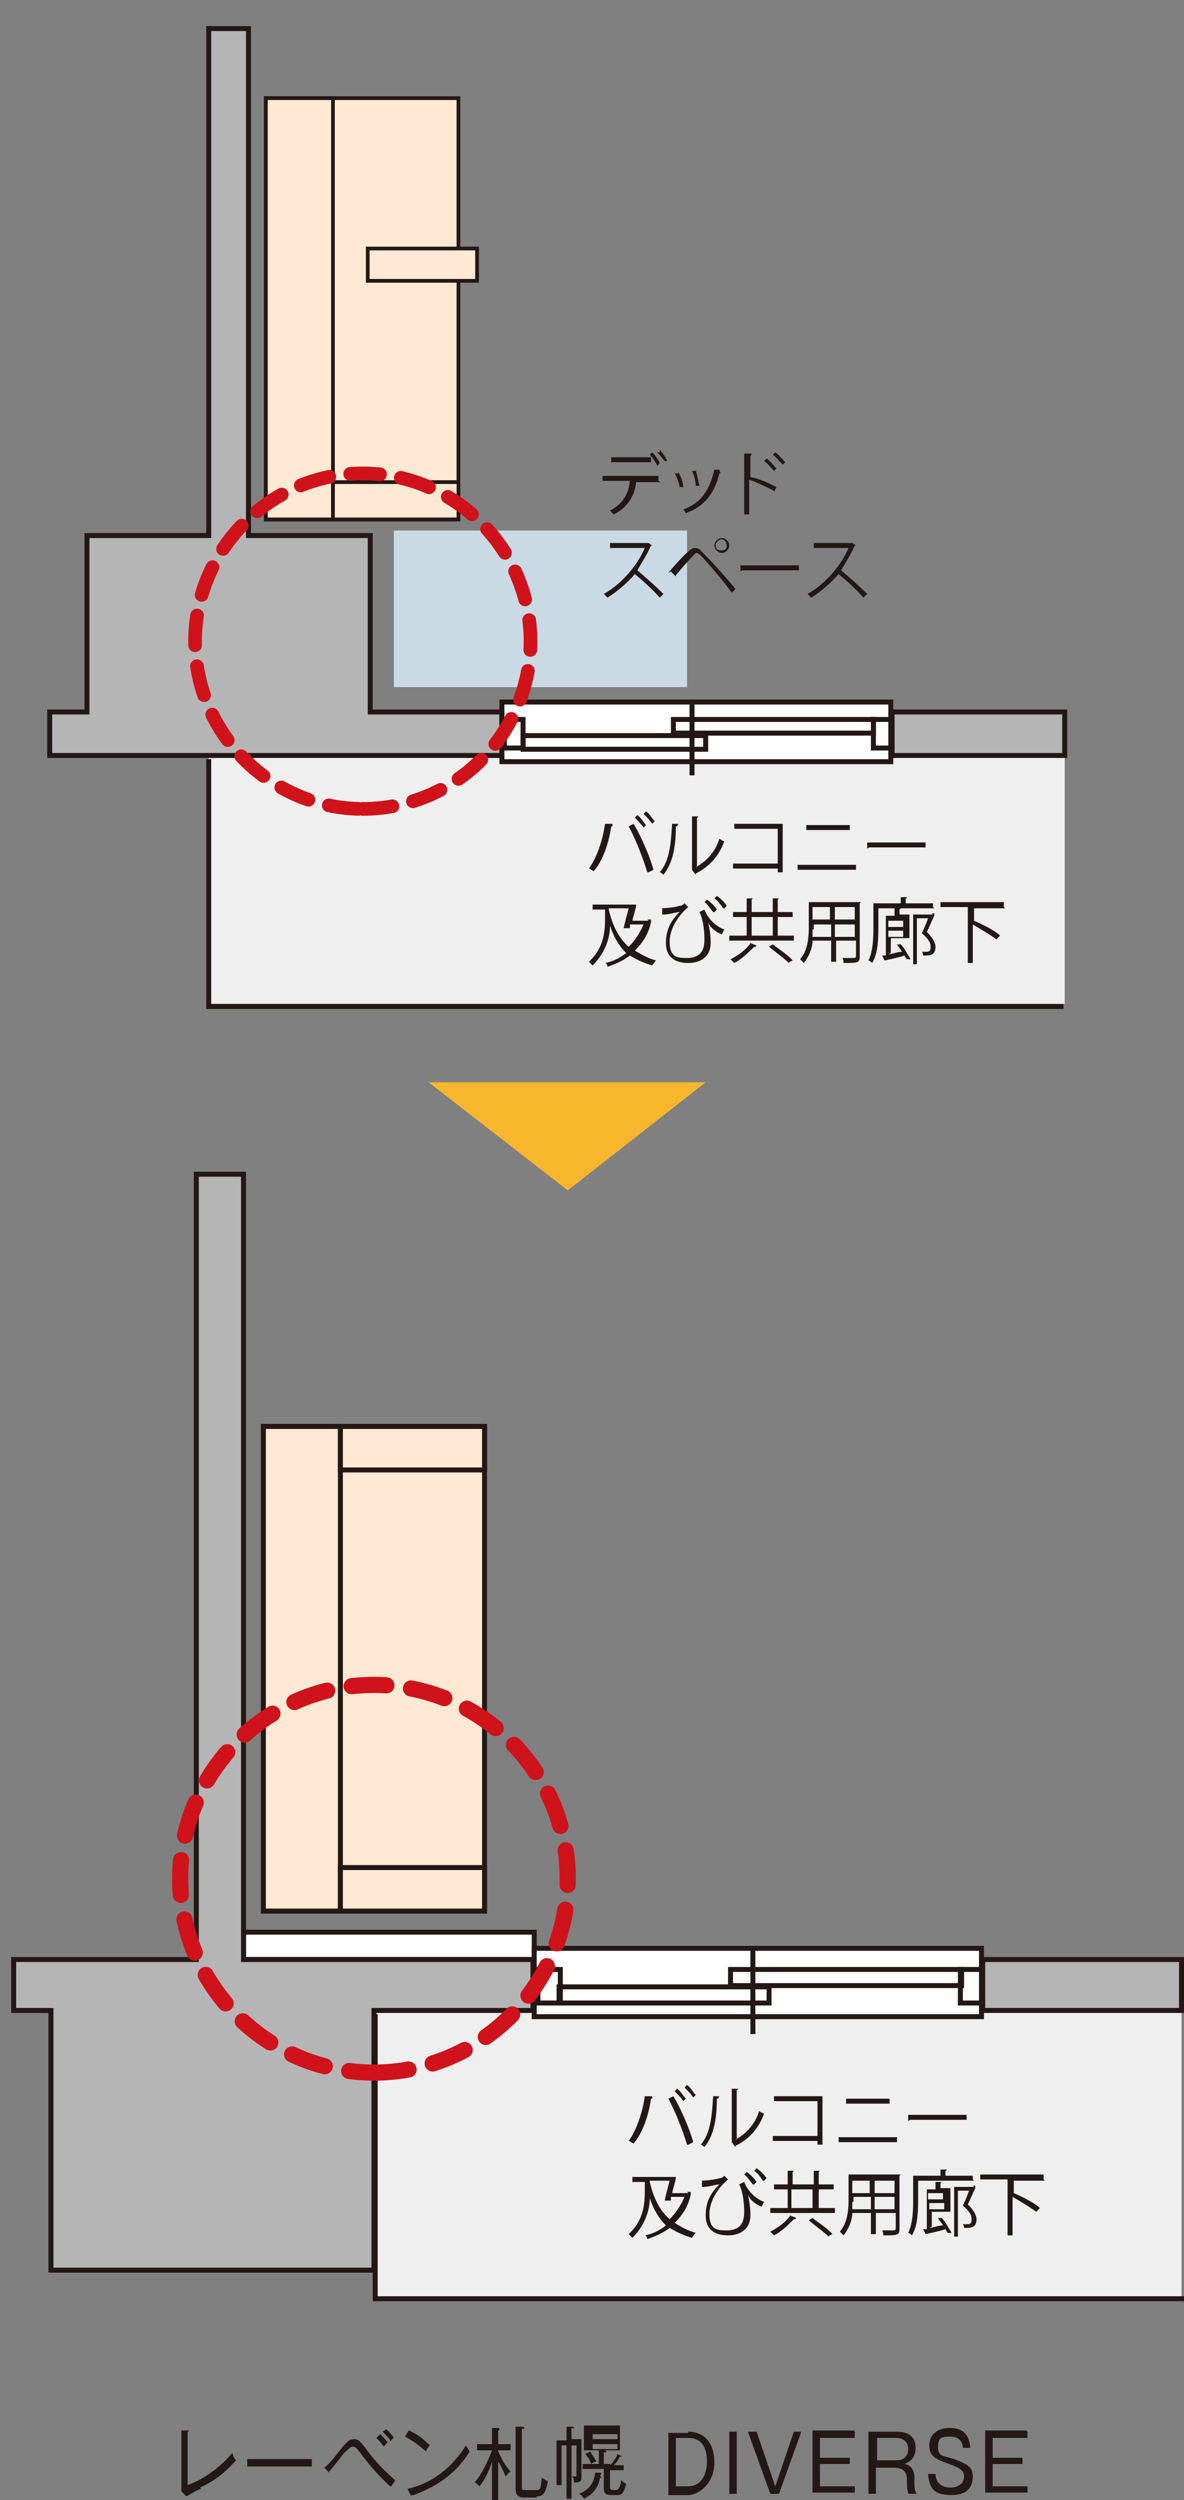 <?xml version="1.0" encoding="UTF-8"?>
<svg id="_レイヤー_2" xmlns="http://www.w3.org/2000/svg" xmlns:xlink="http://www.w3.org/1999/xlink" version="1.1" viewBox="0 0 95.3 201.2">
  <rect x="0" y="0" width="95.3" height="201.2" fill="#808080" stroke="none"/>
  <!-- Generator: Adobe Illustrator 29.6.1, SVG Export Plug-In . SVG Version: 2.1.1 Build 9)  -->
  <defs>
    <style>
      .st0, .st1, .st2, .st3, .st4 {
        fill: none;
      }

      .st1 {
        stroke-dasharray: 2.4 1.7;
        stroke-width: 1.1px;
      }

      .st1, .st2 {
        stroke: #d0121b;
        stroke-linecap: round;
        stroke-linejoin: round;
      }

      .st5 {
        fill: url(#_名称未設定グラデーション_4);
        stroke-width: .3px;
      }

      .st5, .st6, .st7, .st3, .st4, .st8, .st9, .st10, .st11, .st12, .st13, .st14, .st15, .st16, .st17 {
        stroke: #231815;
      }

      .st6 {
        fill: url(#_名称未設定グラデーション_2);
      }

      .st6, .st7, .st17 {
        stroke-width: .3px;
      }

      .st7 {
        fill: url(#_名称未設定グラデーション_3);
      }

      .st2 {
        stroke-dasharray: 2.8 2;
        stroke-width: 1.3px;
      }

      .st3, .st9, .st16 {
        stroke-width: .4px;
      }

      .st4, .st8, .st14 {
        stroke-width: .4px;
      }

      .st18 {
        fill: #c9dae4;
      }

      .st8, .st9 {
        fill: #fff;
      }

      .st10 {
        fill: url(#_名称未設定グラデーション_7);
      }

      .st10, .st11, .st12, .st13 {
        stroke-width: .4px;
      }

      .st11 {
        fill: url(#_名称未設定グラデーション_8);
      }

      .st12 {
        fill: url(#_名称未設定グラデーション_5);
      }

      .st13 {
        fill: url(#_名称未設定グラデーション_6);
      }

      .st19 {
        fill: #efefef;
      }

      .st14, .st15, .st16 {
        fill: #b5b5b6;
      }

      .st15 {
        stroke-width: .4px;
      }

      .st20 {
        fill: #231815;
      }

      .st21 {
        fill: #f8b62d;
      }

      .st17 {
        fill: url(#_名称未設定グラデーション);
      }

      .st22 {
        display: none;
      }
    </style>
    <linearGradient id="_名称未設定グラデーション" data-name="名称未設定グラデーション" x1="-7847.2" y1="8036.1" x2="-7870.6" y2="8036.1" gradientTransform="translate(11929.8 12185.9) scale(1.5 -1.5)" gradientUnits="userSpaceOnUse">
      <stop offset=".2" stop-color="#ded9d0"/>
      <stop offset="1" stop-color="#fde9d4"/>
    </linearGradient>
    <linearGradient id="_名称未設定グラデーション_2" data-name="名称未設定グラデーション 2" x1="-7847.2" y1="8036.1" x2="-7870.6" y2="8036.1" gradientTransform="translate(11929.8 12185.9) scale(1.5 -1.5)" gradientUnits="userSpaceOnUse">
      <stop offset=".2" stop-color="#ded9d0"/>
      <stop offset="1" stop-color="#fde9d4"/>
    </linearGradient>
    <linearGradient id="_名称未設定グラデーション_3" data-name="名称未設定グラデーション 3" x1="-7848.1" y1="8025.9" x2="-7871.5" y2="8025.9" gradientTransform="translate(11936.5 12185.9) scale(1.5 -1.5)" gradientUnits="userSpaceOnUse">
      <stop offset=".2" stop-color="#ded9d0"/>
      <stop offset="1" stop-color="#fde9d4"/>
    </linearGradient>
    <linearGradient id="_名称未設定グラデーション_4" data-name="名称未設定グラデーション 4" x1="-7849.1" y1="8013.1" x2="-7869.5" y2="8013.1" gradientTransform="translate(11936.5 12147.5) scale(1.5 -1.5)" gradientUnits="userSpaceOnUse">
      <stop offset=".2" stop-color="#ded9d0"/>
      <stop offset="1" stop-color="#fde9d4"/>
    </linearGradient>
    <linearGradient id="_名称未設定グラデーション_5" data-name="名称未設定グラデーション 5" x1="-7930.4" y1="7973.7" x2="-7957.3" y2="7973.7" gradientTransform="translate(12060.4 12200.8) scale(1.5 -1.5)" gradientUnits="userSpaceOnUse">
      <stop offset=".2" stop-color="#ded9d0"/>
      <stop offset="1" stop-color="#fde9d4"/>
    </linearGradient>
    <linearGradient id="_名称未設定グラデーション_6" data-name="名称未設定グラデーション 6" x1="-7930.4" y1="7973.7" x2="-7957.3" y2="7973.7" gradientTransform="translate(12060.4 12200.8) scale(1.5 -1.5)" gradientUnits="userSpaceOnUse">
      <stop offset=".2" stop-color="#ded9d0"/>
      <stop offset="1" stop-color="#fde9d4"/>
    </linearGradient>
    <linearGradient id="_名称未設定グラデーション_7" data-name="名称未設定グラデーション 7" x1="-7930.7" y1="7961.9" x2="-7957.6" y2="7961.9" gradientTransform="translate(12067.1 12200.8) scale(1.5 -1.5)" gradientUnits="userSpaceOnUse">
      <stop offset=".2" stop-color="#ded9d0"/>
      <stop offset="1" stop-color="#fde9d4"/>
    </linearGradient>
    <linearGradient id="_名称未設定グラデーション_8" data-name="名称未設定グラデーション 8" x1="-7930.7" y1="7960" x2="-7957.6" y2="7960" gradientTransform="translate(12067.1 12162.4) scale(1.5 -1.5)" gradientUnits="userSpaceOnUse">
      <stop offset=".2" stop-color="#ded9d0"/>
      <stop offset="1" stop-color="#fde9d4"/>
    </linearGradient>
  </defs>
  <g id="_レイヤー_2-2">
    <g>
      <rect class="st0" x="3.7" y="0" width="81.7" height="84.6"/>
      <rect class="st19" x="16.8" y="60.4" width="68.9" height="20.4"/>
      <polygon class="st14" points="29.8 57.3 29.8 43.1 20 43.1 20 2.3 16.8 2.3 16.8 43.1 7 43.1 7 57.3 4 57.3 4 60.8 40.4 60.8 40.4 57.3 29.8 57.3"/>
      <rect class="st15" x="71.8" y="57.3" width="13.9" height="3.5"/>
      <rect class="st8" x="40.4" y="56.5" width="31.3" height="4.8"/>
      <rect class="st4" x="42.1" y="59.2" width="14.7" height="1.1"/>
      <rect class="st4" x="54.2" y="57.9" width="16.1" height="1.1"/>
      <rect class="st4" x="70.3" y="57.9" width="1.5" height="2.3"/>
      <rect class="st4" x="40.6" y="57.9" width="1.5" height="2.3"/>
      <line class="st4" x1="55.7" y1="62.4" x2="55.7" y2="56.5"/>
      <rect class="st18" x="31.7" y="42.7" width="23.6" height="12.6"/>
      <g>
        <path class="st20" d="M53.2,38.8h-1.9,0c0,0,0,0-.1,0-.1,1-.6,2-1.8,2.6,0,0-.2-.2-.3-.3,1.1-.6,1.5-1.4,1.6-2.4h-2.2v-.4h4.5v.4ZM52.4,37.2h-3.2v-.4h3.2v.4ZM52.5,36.4c.2.2.5.6.6.9l-.2.2c-.1-.3-.4-.7-.6-.9l.2-.2ZM53.1,36.2c.2.2.5.6.6.9h-.2c-.1-.1-.4-.5-.6-.7h.2Z"/>
        <path class="st20" d="M54.6,38c.2.3.4.9.4,1.2h-.3c0-.2-.2-.8-.4-1.1h.3ZM58,38.1c0,0,0,0-.1,0-.4,1.7-1.3,2.7-2.7,3.2,0,0-.1-.2-.2-.3,1.4-.5,2.1-1.5,2.5-3.2h.4ZM56,37.8c.1.4.2.9.3,1.3h-.3c0-.3-.1-.8-.3-1.2h.3Z"/>
        <path class="st20" d="M62.3,39.5c-.6-.3-1.4-.7-2-.9v2.8h-.4v-4.9h.6c0,0,0,.1-.1.2v1.7h0c.7.1,1.5.5,2.1.8l-.2.4ZM61.7,36.9c.3.2.6.6.8.8l-.2.2c-.2-.2-.5-.6-.8-.8l.2-.2ZM62.4,36.4c.3.2.6.6.8.8l-.2.2c-.2-.2-.5-.6-.8-.8l.2-.2Z"/>
        <path class="st20" d="M52.4,43.9s0,0,0,0c-.3.7-.7,1.3-1.1,2,.6.5,1.5,1.3,2.1,1.9l-.3.3c-.5-.6-1.4-1.4-2-1.9-.5.6-1.4,1.4-2.2,1.9,0,0-.2-.2-.3-.3,1.6-.9,2.8-2.5,3.3-3.7h-2.8v-.4h3.1s.3.2.3.2Z"/>
        <path class="st20" d="M53.8,46.1c.4-.5,1.3-1.5,1.7-1.8.1-.1.3-.2.4-.2s.3,0,.5.2c.7.7,1.9,2,2.8,3.1l-.3.3c-.8-1.1-2-2.5-2.6-3.1,0,0-.2-.1-.2-.1s-.1,0-.2.1c-.3.3-1.1,1.2-1.5,1.7,0,0,0,0,0,0,0,0,0,0,0,.1l-.4-.4ZM58.1,43.3c.3,0,.6.3.6.6s-.3.6-.6.6-.6-.3-.6-.6.3-.6.6-.6ZM58.5,43.9c0-.2-.2-.5-.4-.5s-.5.2-.5.5.2.4.5.4.4-.2.4-.4Z"/>
        <path class="st20" d="M59.6,45.5h4.7v.4h-4.5c0,0-.1,0-.2.1v-.5Z"/>
        <path class="st20" d="M68.8,43.9s0,0,0,0c-.3.7-.7,1.3-1.1,2,.6.5,1.5,1.3,2.1,1.9l-.3.3c-.5-.6-1.4-1.4-2-1.9-.5.6-1.4,1.4-2.2,1.9,0,0-.2-.2-.3-.3,1.6-.9,2.8-2.5,3.3-3.7h-2.8v-.4h3.1s.3.2.3.2Z"/>
      </g>
      <g>
        <path class="st20" d="M49.3,66.5s0,0-.1,0c-.2,1.4-.7,2.8-1.4,3.6-.1,0-.3-.2-.4-.2.6-.8,1.1-2.2,1.3-3.6h.6ZM52.1,70.2c-.3-1-.9-2.6-1.5-3.7l.4-.2c.6,1,1.3,2.6,1.6,3.7l-.4.2ZM51.3,65.6c.3.2.5.6.7.8l-.2.2c-.2-.3-.5-.6-.7-.8l.2-.2ZM52,65.3c.3.2.5.6.7.8l-.2.2c-.2-.3-.5-.6-.7-.8l.2-.2Z"/>
        <path class="st20" d="M54.5,66.5c0,0,0,0-.1,0,0,1.5-.2,2.9-1,3.9,0,0-.2-.2-.3-.2.8-.9.9-2.3,1-3.9h.5ZM56,69.8c.9-.5,1.6-1.3,1.9-2.3,0,0,.3.2.4.2-.4,1.1-1.1,2-2.3,2.6,0,0,0,0,0,.1l-.3-.4h0v-4.3h.5c0,0,0,.1-.1.1v3.9Z"/>
        <path class="st20" d="M63,66.4v3.8h-.4v-.3h-3.6v-.4h3.6v-2.8h-3.5v-.4h3.9Z"/>
        <path class="st20" d="M68.9,69.6v.4h-4.7v-.4h4.7ZM68.4,66.4v.4h-3.5v-.4h3.5Z"/>
        <path class="st20" d="M69.8,67.8h4.7v.4h-4.5c0,0-.1,0-.2.1v-.5Z"/>
        <path class="st20" d="M52.1,74h.3c0,.1,0,.2,0,.2-.2,1-.7,1.7-1.3,2.3.5.3,1,.6,1.7.8,0,0-.2.2-.3.4-.7-.2-1.3-.5-1.8-.8-.5.4-1.2.7-1.8.9,0-.1-.1-.3-.2-.3.6-.1,1.2-.4,1.7-.8-.6-.6-1-1.3-1.3-2.2h0c0,1-.4,2.2-1.4,3.2,0,0-.2-.2-.3-.3,1.3-1.2,1.3-2.6,1.3-3.7v-.5h-1v-.4h3.3s.2,0,.2,0c0,0,0,0,0,0,0,.3-.2.8-.3,1.3h1.3ZM49,73v.2c.3,1.3.8,2.3,1.6,3,.5-.5.9-1.1,1.2-1.8h-1.1v.3c0,0-.5,0-.5,0,.1-.5.3-1.2.4-1.6h-1.7Z"/>
        <path class="st20" d="M53.1,73.1c.6,0,1.3-.1,1.6-.2.2,0,.3-.1.4-.2l.3.3c-.5.4-1.5,1.5-1.5,2.8s.7,1.3,1.4,1.3c1.4,0,1.4-1.1,1.4-1.5,0-.7-.1-1.6-.4-2.2l.4-.2c.3.8,1,1.4,1.6,1.6l-.2.4c-.5-.2-1-.6-1.1-1h0c.1.5.2,1.1.2,1.5v.2c0,1-.7,1.6-1.8,1.6s-1.8-.5-1.8-1.6.4-1.8,1.1-2.5c-.3,0-.8.2-1.3.2,0,0,0,0-.1,0v-.5ZM57.4,73.4c-.2-.2-.4-.6-.7-.8l.2-.2c.3.2.6.5.8.8l-.2.2ZM58.2,73.1c-.2-.3-.4-.6-.7-.8l.2-.2c.3.2.6.5.8.8l-.2.2Z"/>
        <path class="st20" d="M62.5,75.3h1.4v.4h-5.2v-.4h1.4v-1.5h-1.1v-.4h1.1v-1.1h.5c0,0,0,0-.1.1v1h1.7v-1.1h.5c0,0,0,0-.1.1v1h1.2v.4h-1.2v1.5ZM60.8,76.2s0,0-.1,0c-.4.4-1,1-1.6,1.3,0,0-.2-.2-.3-.3.6-.3,1.3-.8,1.6-1.3l.5.2ZM60.5,73.8v1.5h1.7v-1.5h-1.7ZM63.5,77.5c-.3-.3-1.1-.9-1.6-1.3l.3-.2c.5.4,1.3.9,1.6,1.3l-.4.2Z"/>
        <path class="st20" d="M69.2,72.7v4.3c0,.5-.2.5-1.3.5,0,0,0-.3-.1-.4.2,0,.4,0,.6,0,.5,0,.5,0,.5-.2v-1.2h-1.6v1.7h-.4v-1.7h-1.5c0,.6-.3,1.3-.7,1.8,0,0-.2-.2-.3-.3.6-.7.7-1.7.7-2.5v-2.1h4.2ZM65.4,74.8c0,.2,0,.4,0,.6h1.5v-1h-1.4v.4ZM66.8,73h-1.4v1h1.4v-1ZM68.8,74v-1h-1.6v1h1.6ZM67.2,75.4h1.6v-1h-1.6v1Z"/>
        <path class="st20" d="M75.2,73.1h-4.5v1.4c0,.9,0,2.2-.5,3,0,0-.2-.2-.3-.2.4-.8.4-2,.4-2.8v-1.8h2.2v-.5h.5c0,0,0,.1-.1.1v.4h2.2v.3ZM71.5,76.8c.3,0,.7-.2,1.1-.2-.1-.2-.3-.4-.4-.6h.3c.3.3.6.9.8,1.2h-.3s-.1-.1-.2-.3c-.6.2-1.2.3-1.6.4,0,0,0,0,0,0l-.2-.4c.1,0,.2,0,.3,0v-3.2h.7v-.6h.5c0,0,0,0-.1.1v.4h.8v1.9h-1.5v1.2ZM72.7,74.1h-1.2v.5h1.2v-.5ZM71.5,75.4h1.2v-.5h-1.2v.5ZM75,73.5h.2c0,.1,0,.2,0,.2-.2.4-.4.9-.6,1.3.6.6.7,1,.7,1.2,0,.7-.5.7-.8.7s-.1,0-.2,0c0,0,0-.2-.1-.3.2,0,.3,0,.4,0,.3,0,.3-.2.3-.4,0-.2,0-.5-.7-1.1.2-.4.4-.9.5-1.2h-.9v3.7h-.3v-4h1.6Z"/>
        <path class="st20" d="M80.9,73.1h-2.5v1h0c.7.3,1.7.8,2.1,1.2l-.3.3c-.4-.3-1.2-.8-1.9-1.2v3.1h-.4v-4.5h-2.2v-.4h5.1v.4Z"/>
      </g>
      <polyline class="st4" points="16.8 61.1 16.8 81 85.6 81"/>
      <rect class="st17" x="21.4" y="7.9" width="15.5" height="33.9"/>
      <rect class="st6" x="21.4" y="7.9" width="5.4" height="33.9"/>
      <rect class="st7" x="26.8" y="38.8" width="10.1" height="3"/>
      <rect class="st5" x="29.6" y="20" width="8.8" height="2.6"/>
      <path class="st1" d="M29.2,65.1c7.5,0,13.5-6.1,13.5-13.5s-6.1-13.5-13.5-13.5-13.5,6.1-13.5,13.5,6.1,13.5,13.5,13.5Z"/>
    </g>
    <g>
      <rect class="st0" x="1.2" y="91.9" width="93.9" height="97.2"/>
      <rect class="st9" x="19.6" y="155.5" width="23.4" height="2.2"/>
      <rect class="st19" x="30.2" y="161.4" width="64.9" height="23.5"/>
      <rect class="st0" x="23.6" y="159.5" width="20.5" height="4.1"/>
      <rect class="st9" x="43" y="156.8" width="36" height="5.5"/>
      <rect class="st3" x="45" y="159.9" width="16.9" height="1.3"/>
      <rect class="st3" x="58.8" y="158.5" width="18.6" height="1.3"/>
      <rect class="st3" x="77.3" y="158.5" width="1.8" height="2.7"/>
      <rect class="st3" x="43.3" y="158.5" width="1.8" height="2.7"/>
      <line class="st3" x1="60.6" y1="163.7" x2="60.6" y2="156.8"/>
      <rect class="st12" x="21.2" y="114.8" width="17.8" height="39"/>
      <rect class="st13" x="21.2" y="114.8" width="6.2" height="39"/>
      <rect class="st10" x="27.4" y="150.3" width="11.6" height="3.5"/>
      <rect class="st11" x="27.4" y="114.8" width="11.6" height="3.5"/>
      <g>
        <path class="st20" d="M52.5,168.9s0,0-.1,0c-.2,1.4-.7,2.8-1.4,3.6-.1,0-.3-.2-.4-.2.6-.8,1.1-2.2,1.3-3.6h.6ZM55.3,172.6c-.3-1-.9-2.6-1.5-3.7l.4-.2c.6,1,1.3,2.6,1.6,3.7l-.4.2ZM54.5,168.1c.3.2.5.6.7.8l-.2.2c-.2-.3-.5-.6-.7-.8l.2-.2ZM55.3,167.8c.3.2.5.6.7.8l-.2.2c-.2-.3-.5-.6-.7-.8l.2-.2Z"/>
        <path class="st20" d="M57.8,168.9c0,0,0,0-.1,0,0,1.5-.2,2.9-1,3.9,0,0-.2-.2-.3-.2.8-.9.9-2.3,1-3.9h.5ZM59.2,172.2c.9-.5,1.6-1.3,1.9-2.3,0,0,.3.2.4.2-.4,1.1-1.1,2-2.3,2.6,0,0,0,0,0,.1l-.3-.4h0v-4.3h.5c0,0,0,.1-.1.1v3.9Z"/>
        <path class="st20" d="M66.2,168.8v3.8h-.4v-.3h-3.6v-.4h3.6v-2.8h-3.5v-.4h3.9Z"/>
        <path class="st20" d="M72.2,172v.4h-4.7v-.4h4.7ZM71.6,168.9v.4h-3.5v-.4h3.5Z"/>
        <path class="st20" d="M73.1,170.2h4.7v.4h-4.5c0,0-.1,0-.2.1v-.5Z"/>
        <path class="st20" d="M55.3,176.4h.3c0,.1,0,.2,0,.2-.2,1-.7,1.7-1.3,2.3.5.3,1,.6,1.7.8,0,0-.2.2-.3.4-.7-.2-1.3-.5-1.8-.8-.5.4-1.2.7-1.8.9,0-.1-.1-.3-.2-.3.6-.1,1.2-.4,1.7-.8-.6-.6-1-1.3-1.3-2.2h0c0,1-.4,2.2-1.4,3.2,0,0-.2-.2-.3-.3,1.3-1.2,1.3-2.6,1.3-3.7v-.5h-1v-.4h3.3s.2,0,.2,0c0,0,0,0,0,0,0,.3-.2.8-.3,1.3h1.3ZM52.3,175.4v.2c.3,1.3.8,2.3,1.6,3,.5-.5.9-1.1,1.2-1.8h-1.1v.3c0,0-.5,0-.5,0,.1-.5.3-1.2.4-1.6h-1.7Z"/>
        <path class="st20" d="M56.3,175.5c.6,0,1.3-.1,1.6-.2.2,0,.3-.1.4-.2l.3.3c-.5.4-1.5,1.5-1.5,2.8s.7,1.3,1.4,1.3c1.4,0,1.4-1.1,1.4-1.5,0-.7-.1-1.6-.4-2.2l.4-.2c.3.8,1,1.4,1.6,1.6l-.2.4c-.5-.2-1-.6-1.1-1h0c.1.5.2,1.1.2,1.5v.2c0,1-.7,1.6-1.8,1.6s-1.8-.5-1.8-1.6.4-1.8,1.1-2.5c-.3,0-.8.2-1.3.2,0,0,0,0-.1,0v-.5ZM60.6,175.8c-.2-.2-.4-.6-.7-.8l.2-.2c.3.2.6.5.8.8l-.2.2ZM61.4,175.5c-.2-.3-.4-.6-.7-.8l.2-.2c.3.2.6.5.8.8l-.2.2Z"/>
        <path class="st20" d="M65.8,177.7h1.4v.4h-5.2v-.4h1.4v-1.5h-1.1v-.4h1.1v-1.1h.5c0,0,0,0-.1.1v1h1.7v-1.1h.5c0,0,0,0-.1.1v1h1.2v.4h-1.2v1.5ZM64,178.6s0,0-.1,0c-.4.4-1,1-1.6,1.3,0,0-.2-.2-.3-.3.6-.3,1.3-.8,1.6-1.3l.5.2ZM63.7,176.2v1.5h1.7v-1.5h-1.7ZM66.7,180c-.3-.3-1.1-.9-1.6-1.3l.3-.2c.5.4,1.3.9,1.6,1.3l-.4.2Z"/>
        <path class="st20" d="M72.4,175.1v4.3c0,.5-.2.5-1.3.5,0,0,0-.3-.1-.4.2,0,.4,0,.6,0,.5,0,.5,0,.5-.2v-1.2h-1.6v1.7h-.4v-1.7h-1.5c0,.6-.3,1.3-.7,1.8,0,0-.2-.2-.3-.3.6-.7.7-1.7.7-2.5v-2.1h4.2ZM68.6,177.2c0,.2,0,.4,0,.6h1.5v-1h-1.4v.4ZM70,175.5h-1.4v1h1.4v-1ZM72,176.5v-1h-1.6v1h1.6ZM70.4,177.8h1.6v-1h-1.6v1Z"/>
        <path class="st20" d="M78.4,175.5h-4.5v1.4c0,.9,0,2.2-.5,3,0,0-.2-.2-.3-.2.4-.8.4-2,.4-2.8v-1.8h2.2v-.5h.5c0,0,0,.1-.1.1v.4h2.2v.3ZM74.8,179.3c.3,0,.7-.2,1.1-.2-.1-.2-.3-.4-.4-.6h.3c.3.3.6.9.8,1.2h-.3s-.1-.1-.2-.3c-.6.2-1.2.3-1.6.4,0,0,0,0,0,0l-.2-.4c.1,0,.2,0,.3,0v-3.2h.7v-.6h.5c0,0,0,0-.1.1v.4h.8v1.9h-1.5v1.2ZM75.9,176.5h-1.2v.5h1.2v-.5ZM74.8,177.8h1.2v-.5h-1.2v.5ZM78.3,175.9h.2c0,.1,0,.2,0,.2-.2.4-.4.9-.6,1.3.6.6.7,1,.7,1.2,0,.7-.5.7-.8.7s-.1,0-.2,0c0,0,0-.2-.1-.3.2,0,.3,0,.4,0,.3,0,.3-.2.3-.4,0-.2,0-.5-.7-1.1.2-.4.4-.9.5-1.2h-.9v3.7h-.3v-4h1.6Z"/>
        <path class="st20" d="M84.1,175.5h-2.5v1h0c.7.3,1.7.8,2.1,1.2l-.3.3c-.4-.3-1.2-.8-1.9-1.2v3.1h-.4v-4.5h-2.2v-.4h5.1v.4Z"/>
      </g>
      <polyline class="st3" points="30.2 162.1 30.2 185 95.3 185"/>
      <polygon class="st16" points="30.8 157.7 19.6 157.7 19.6 94.5 15.8 94.5 15.8 157.7 4.5 157.7 1.1 157.7 1.1 161.8 4.1 161.8 4.1 182.7 30.1 182.7 30.1 161.8 42.9 161.8 42.9 157.7 30.8 157.7"/>
      <path class="st2" d="M30.1,166.8c8.6,0,15.6-7,15.6-15.6s-7-15.6-15.6-15.6-15.6,7-15.6,15.6,7,15.6,15.6,15.6Z"/>
      <rect class="st16" x="79.1" y="157.7" width="16" height="4.1"/>
    </g>
    <polygon class="st21" points="45.7 95.8 56.8 87.1 50.3 87.1 41.1 87.1 34.5 87.1 45.7 95.8"/>
    <g>
      <path class="st20" d="M16.2,200.3c-.2,0-1,.5-1.2.6l-.4-.4c0,0,0-.3,0-.4v-4.5h.5c0,0,.1,0,.1,0,0,0,0,.1-.1.1v4.3c1.4-.5,2.8-1.6,3.6-2.6.1.3.1.4.3.6-.8.9-1.6,1.6-2.9,2.2Z"/>
      <path class="st20" d="M19.9,198.5v-.6h5.2v.6h-5.2Z"/>
      <path class="st20" d="M31.4,200.1c-.4-.4-1.1-1-2.1-2.3-.6-.8-.7-.9-.9-.9s-.3.2-.7.5c-.3.4-1,1.3-1.2,1.5,0,0,0,.1,0,.1s0,0,0,0l-.4-.4c.4-.3.7-.7,1.1-1.2.7-.9.9-1.1,1.3-1.1s.6.3,1.2,1.1c.6.8,1.3,1.5,2.1,2.2,0,.1-.2.3-.3.5ZM30.9,196.9c0,0-.3-.4-.6-.7l.3-.3c.2.2.5.5.6.7-.1,0-.2.2-.3.3ZM31.4,196.4c0-.1-.3-.4-.6-.7l.3-.2c.2.2.5.5.6.7-.1,0-.2.2-.3.3Z"/>
      <path class="st20" d="M34.3,197.3c-.9-.8-1.5-1.1-1.7-1.2l.3-.5c.5.2,1.1.6,1.7,1.2-.2.2-.3.4-.3.5ZM33.1,200.8c0,.1,0,.1,0,.1s0,0,0,0l-.3-.6c1.9-.4,3.6-1.7,4.7-3.5.1.2.2.3.3.5-1.4,2.3-3.5,3.1-4.5,3.5Z"/>
      <path class="st20" d="M40.1,197.1v.2c.2.4.5,1.1,1,1.6-.2.1-.2.2-.4.4-.3-.7-.4-.9-.6-1.2v3.1h-.5v-3.1c-.3,1-.7,1.6-1,2-.2-.2-.3-.3-.4-.3.6-.7,1.1-1.8,1.4-2.6h-1.2v-.5h1.2v-1.3h.5s.1,0,.1.1,0,.1-.1.1v1.1h1v.5h-1ZM43.2,201h-1c-.7,0-.7-.4-.7-.9v-4.8h.5c0,0,.2,0,.2.1s0,0-.2.1v4.5c0,.4,0,.4.3.4h.9c.1,0,.2,0,.3-.2,0-.1.1-.4.1-.8.2.1.3.2.5.3-.2,1-.4,1.2-.9,1.2Z"/>
      <path class="st20" d="M45.2,196.9v3.1h-.4v-3.6h.8v-1.1h.5c0,0,.1,0,.1.1s0,0-.2,0v.9h.8v3c0,.3,0,.5-.6.5,0-.2,0-.4-.2-.5.1,0,.2,0,.3,0,.1,0,.1,0,.1-.2v-2.3h-.4v4.3h-.4v-4.3h-.4ZM48.3,199.3s.1,0,.1.1,0,0-.1,0c-.2,1.2-1.1,1.6-1.3,1.7-.1-.2-.2-.3-.4-.4.5-.2,1.2-.6,1.3-1.7h.5ZM49.4,198.6c-.1-.1-.2-.2-.3-.2.3-.3.5-.6.6-.9l.4.2s0,0,0,0c0,0-.1,0-.2,0-.1.2-.2.4-.5.7h.8v.4h-1.1v1.3c0,.2,0,.3.3.3s.5,0,.6-.8c.1.1.2.2.4.3-.2.8-.4.9-.7.9h-.5c-.6,0-.6-.3-.6-.7v-1.4h-1.7v-.4h.7c-.2-.5-.4-.7-.5-.8l.4-.2c.2.3.4.6.5.8,0,0-.2,0-.4.2h.6v-1.1h-1.2v-2h2.9v2h-1.6.3c0,0,.2,0,.2.1s-.1,0-.2.1v.9h.5ZM49.7,196.3v-.4h-2v.4h2ZM47.7,196.7v.4h2v-.4h-2Z"/>
      <path class="st20" d="M55.4,195.7c1.2,0,2.1.8,2.1,2.5s-1.3,2.6-2.1,2.6h-1.6v-5h1.6ZM54.4,196.2v3.9h1c1,0,1.5-.9,1.5-2s-.4-1.9-1.5-1.9h-1Z"/>
      <path class="st20" d="M59.3,200.7h-.6v-5h.6v5Z"/>
      <path class="st20" d="M60.9,195.7l1.5,4.4,1.5-4.4h.6l-1.8,5h-.7l-1.8-5h.6Z"/>
      <path class="st20" d="M68.8,195.7v.5h-2.8v1.6h2.4v.5h-2.4v1.8h2.8v.5h-3.4v-5h3.3Z"/>
      <path class="st20" d="M72.2,195.7c1.3,0,1.5.8,1.5,1.3,0,1-.7,1.2-.9,1.3.6.1.8.6.8,1.1v.4c0,.6.1.8.2.9h0c0,0-.7,0-.7,0,0-.2-.1-.3-.1-.8v-.4c0-.4-.2-.9-1-.9h-1.5v2.1h-.6v-5h2.3ZM70.6,196.2v1.8h1.6c.6,0,.9-.4.9-.9s-.3-.9-1-.9h-1.6Z"/>
      <path class="st20" d="M77.5,197.1c0-.7-.4-1-1-1s-1,0-1,.8.3.7,1.3,1c1,.4,1.5.6,1.5,1.4s-.4,1.5-1.7,1.5-1.8-.4-1.9-1.7h.6c0,.7.5,1.1,1.2,1.1s1.1-.4,1.1-.9-.4-.7-1.2-1c-1.1-.4-1.6-.6-1.6-1.5s.7-1.4,1.6-1.4,1.6.3,1.7,1.6h-.6Z"/>
      <path class="st20" d="M82.7,195.7v.5h-2.8v1.6h2.4v.5h-2.4v1.8h2.8v.5h-3.4v-5h3.3Z"/>
    </g>
    <g class="st22">
      <path d="M.5,186.7c0,.1-.1.3-.3.3S0,186.8,0,186.7s.1-.3.3-.3.3.1.3.3ZM0,189.7v-2.4h.4v2.4H0Z"/>
      <path d="M1.2,188c0-.2,0-.5,0-.6h.4v.4h0c.1-.2.4-.4.8-.4s.6.2.7.5h0c0-.1.2-.2.3-.3.1-.1.3-.2.5-.2s.8.2.8,1v1.4h-.4v-1.4c0-.5-.2-.7-.5-.7s-.4.2-.5.4c0,0,0,.1,0,.2v1.5h-.4v-1.4c0-.4-.2-.7-.5-.7s-.5.2-.5.4c0,0,0,.1,0,.2v1.4h-.4s0-1.8,0-1.8Z"/>
      <path d="M6.7,189.7v-.3h0c-.1.2-.4.4-.7.4-.5,0-.7-.3-.7-.7,0-.6.5-.9,1.4-.9h0c0-.2,0-.6-.5-.6s-.5,0-.6.2v-.3c0-.1.4-.2.7-.2.7,0,.9.5.9,1v.9c0,.2,0,.4,0,.6h-.4ZM6.6,188.5c-.5,0-1,0-1,.5s.2.4.4.4.5-.2.6-.4c0,0,0,0,0-.1v-.4Z"/>
      <path d="M9.8,187.3c0,.2,0,.4,0,.7v1.4c0,.5-.1.9-.3,1.1-.2.2-.6.3-.9.3s-.6,0-.8-.2v-.3c.3,0,.5.2.8.2.4,0,.8-.2.8-.8v-.3h0c-.1.2-.4.4-.8.4-.6,0-1-.5-1-1.2s.5-1.3,1.1-1.3.6.2.7.4h0v-.4s.4,0,.4,0ZM9.4,188.3c0,0,0-.1,0-.2,0-.3-.3-.5-.6-.5s-.7.4-.7.9.2.9.7.9.5-.2.6-.4c0,0,0-.2,0-.2v-.4Z"/>
      <path d="M10.8,188.6c0,.6.4.8.8.8s.5,0,.7-.1v.3c0,0-.3.1-.7.1-.7,0-1.2-.5-1.2-1.2s.4-1.3,1.1-1.3,1,.7,1,1.1,0,.2,0,.2h-1.7ZM12,188.3c0-.3-.1-.7-.6-.7s-.6.4-.7.7h1.3Z"/>
      <path d="M14.5,186.7c0,.1-.1.3-.3.3s-.3-.1-.3-.3.1-.3.3-.3.3.1.3.3ZM14.1,189.7v-2.4h.4v2.4h-.4Z"/>
      <path d="M15.2,186.2h.4v3.5h-.4v-3.5Z"/>
      <path d="M16.4,186.2h.4v3.5h-.4v-3.5Z"/>
      <path d="M19.6,189.1c0,.2,0,.5,0,.7h-.4v-.4h0c-.1.2-.4.4-.8.4s-.8-.2-.8-1.1v-1.4h.4v1.3c0,.5.1.8.5.8s.5-.2.6-.4c0,0,0-.1,0-.2v-1.5h.4v1.7Z"/>
      <path d="M20.2,189.3c.1,0,.4.2.6.2.3,0,.5-.2.5-.4s-.1-.3-.4-.4c-.4-.2-.6-.4-.6-.7s.3-.7.8-.7.5,0,.6.1v.3c-.2,0-.4-.1-.6-.1s-.4.1-.4.3.1.3.5.4c.4.2.6.4.6.7s-.3.7-.9.7-.5,0-.7-.2v-.3Z"/>
      <path d="M22.8,186.6v.7h.6v.3h-.6v1.3c0,.3,0,.5.3.5s.2,0,.3,0v.3c0,0-.2,0-.4,0s-.4,0-.5-.2c-.1-.1-.2-.3-.2-.6v-1.3h-.4v-.3h.4v-.6h.4Z"/>
    </g>
  </g>
</svg>